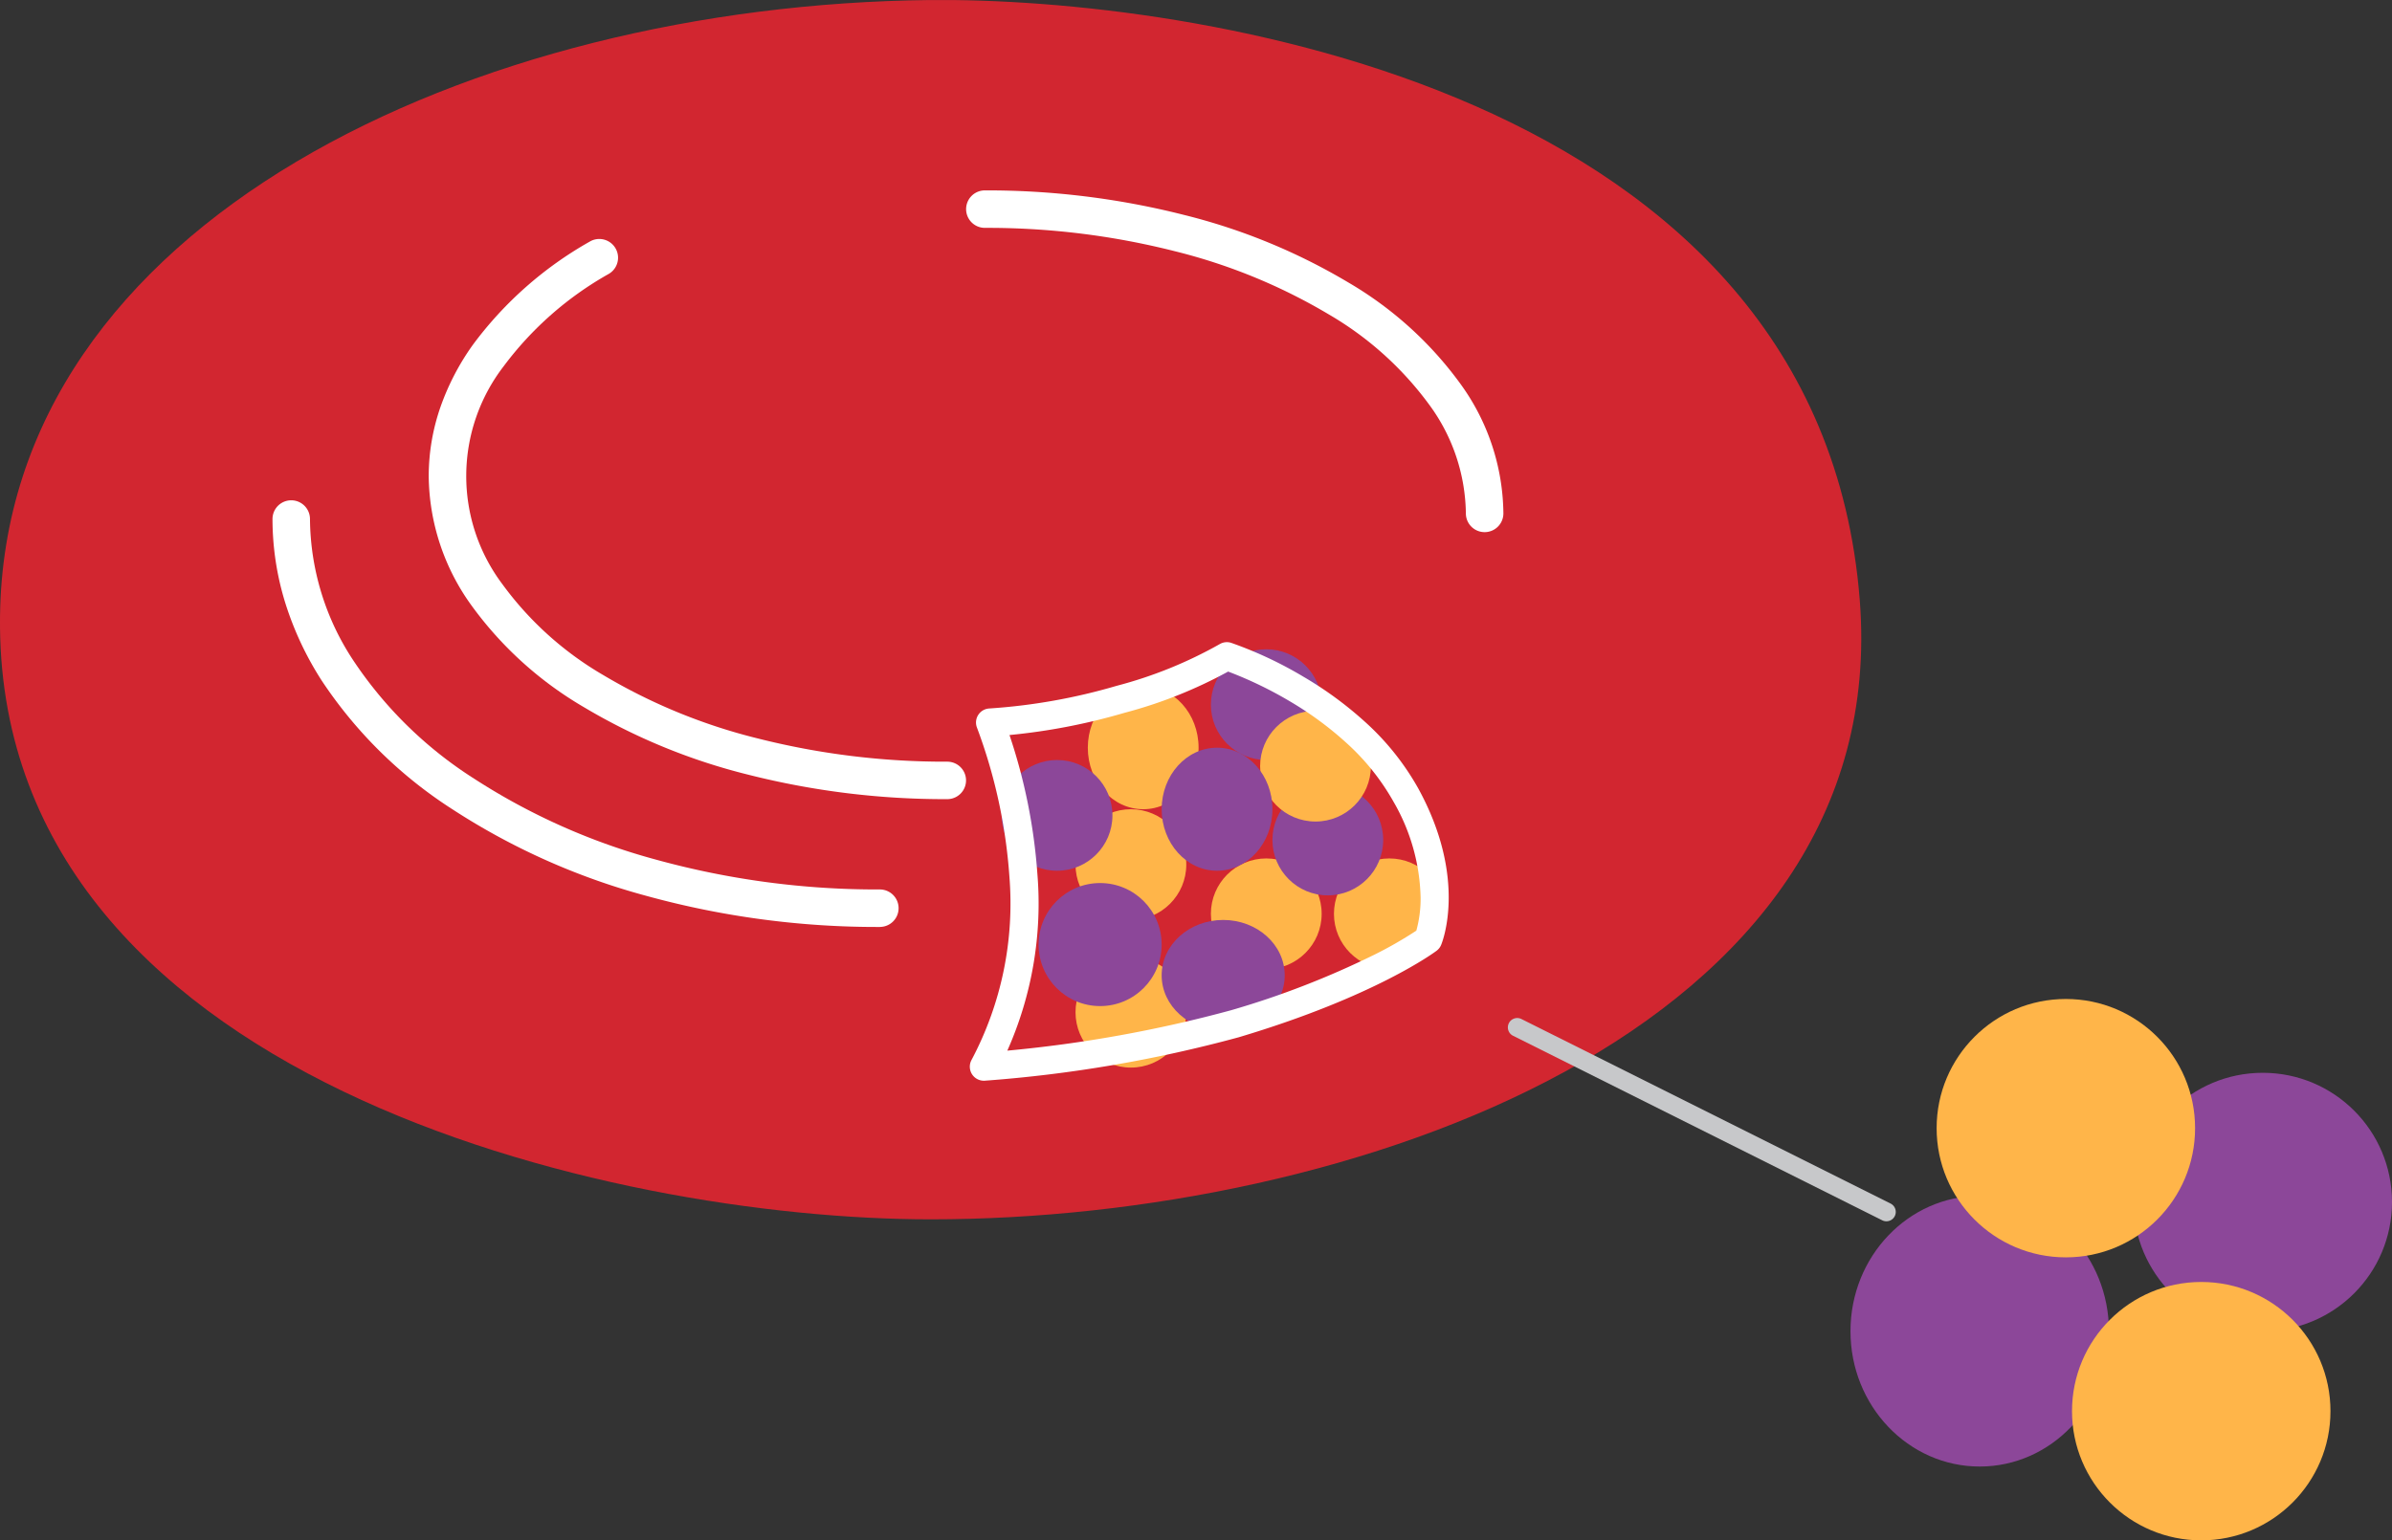 <svg xmlns="http://www.w3.org/2000/svg" width="255.288" height="164.441" viewBox="0 0 255.288 164.441">
  <rect x="0" y="0" width="255.288" height="164.441" fill="#333333" stroke="none"/>
  <g id="Group_9203" data-name="Group 9203" transform="translate(0 0)">
    <g id="Group_25" data-name="Group 25" transform="translate(0 0)">
      <g id="Group_7475" data-name="Group 7475" transform="translate(0 0)">
        <path id="Path_12" data-name="Path 12" d="M99.206,0c27.364-.28,94.952,9.132,99.276,64.048,3.63,46.178-54.615,66.12-99.13,66.12C65.138,130.178-.557,115.2,0,65.822.485,23.615,50.725.512,99.206,0" transform="translate(0.002 0.004)" fill="#d22630"/>
      </g>
    </g>
    <g id="Group_7477" data-name="Group 7477" transform="translate(31.084 22.326)">
      <path id="Path_14" data-name="Path 14" d="M108.773,65.264a2,2,0,0,1-2-2,19.972,19.972,0,0,0-3.834-11.5A35.3,35.3,0,0,0,92.11,42,60.549,60.549,0,0,0,75.7,35.271a81.313,81.313,0,0,0-20.264-2.49,2,2,0,0,1,0-4A85.313,85.313,0,0,1,76.694,31.4a64.532,64.532,0,0,1,17.5,7.19,39.249,39.249,0,0,1,12.034,10.892,23.891,23.891,0,0,1,4.549,13.785A2,2,0,0,1,108.773,65.264Z" transform="translate(18.589 -30.781)" fill="#fff"/>
      <path id="Path_15" data-name="Path 15" d="M186.331,98.223a85.312,85.312,0,0,1-21.262-2.616,64.53,64.53,0,0,1-17.5-7.19,39.249,39.249,0,0,1-12.034-10.893,23.893,23.893,0,0,1-4.549-13.785,22.537,22.537,0,0,1,1.234-7.321,26.471,26.471,0,0,1,3.488-6.712A39.9,39.9,0,0,1,148.176,38.7a2,2,0,1,1,2.035,3.444,35.959,35.959,0,0,0-11.235,9.877,19.2,19.2,0,0,0-.151,23.222A35.3,35.3,0,0,0,149.653,85a60.548,60.548,0,0,0,16.414,6.733,81.312,81.312,0,0,0,20.264,2.49,2,2,0,0,1,0,4Z" transform="translate(-116.315 -35.235)" fill="#fff"/>
      <path id="Path_16" data-name="Path 16" d="M207.256,119.957a92.78,92.78,0,0,1-24.992-3.339,72.538,72.538,0,0,1-20.534-9.162,47.43,47.43,0,0,1-14.046-13.8,34.16,34.16,0,0,1-3.887-8.285,30.3,30.3,0,0,1-1.366-8.964,2,2,0,0,1,4,0A27.731,27.731,0,0,0,151.054,91.5a43.476,43.476,0,0,0,12.882,12.616,68.554,68.554,0,0,0,19.4,8.646,88.782,88.782,0,0,0,23.915,3.191,2,2,0,0,1,0,4Z" transform="translate(-144.432 -43.323)" fill="#fff"/>
    </g>
    <g id="Inside_the_cell" data-name="Inside the cell" transform="translate(105.008 69.314)">
      <g id="Group_83" data-name="Group 83" transform="translate(1.896 0)">
        <ellipse id="Ellipse_8" data-name="Ellipse 8" cx="5.911" cy="5.911" rx="5.911" ry="5.911" transform="translate(22.329)" fill="#8c4799"/>
        <ellipse id="Ellipse_6" data-name="Ellipse 6" cx="5.911" cy="6.568" rx="5.911" ry="6.568" transform="translate(9.194 3.941)" fill="#ffb549"/>
        <ellipse id="Ellipse_13" data-name="Ellipse 13" cx="5.911" cy="5.911" rx="5.911" ry="5.911" transform="translate(35.463 22.33)" fill="#ffb549"/>
        <ellipse id="Ellipse_14" data-name="Ellipse 14" cx="5.911" cy="5.911" rx="5.911" ry="5.911" transform="translate(22.329 22.33)" fill="#ffb549"/>
        <ellipse id="Ellipse_15" data-name="Ellipse 15" cx="5.911" cy="5.911" rx="5.911" ry="5.911" transform="translate(7.881 17.076)" fill="#ffb549"/>
        <ellipse id="Ellipse_16" data-name="Ellipse 16" cx="5.911" cy="5.911" rx="5.911" ry="5.911" transform="translate(7.881 32.836)" fill="#ffb549"/>
        <ellipse id="Ellipse_10" data-name="Ellipse 10" cx="5.911" cy="5.911" rx="5.911" ry="5.911" transform="translate(28.897 14.449)" fill="#8c4799"/>
        <ellipse id="Ellipse_7" data-name="Ellipse 7" cx="5.911" cy="5.911" rx="5.911" ry="5.911" transform="translate(27.583 6.568)" fill="#ffb549"/>
        <ellipse id="Ellipse_12" data-name="Ellipse 12" cx="6.567" cy="5.911" rx="6.567" ry="5.911" transform="translate(17.075 28.897)" fill="#8c4799"/>
        <ellipse id="Ellipse_5" data-name="Ellipse 5" cx="5.911" cy="5.911" rx="5.911" ry="5.911" transform="translate(0 11.822)" fill="#8c4799"/>
        <ellipse id="Ellipse_9" data-name="Ellipse 9" cx="5.911" cy="6.568" rx="5.911" ry="6.568" transform="translate(17.075 10.508)" fill="#8c4799"/>
        <ellipse id="Ellipse_11" data-name="Ellipse 11" cx="6.567" cy="6.568" rx="6.567" ry="6.568" transform="translate(3.94 24.957)" fill="#8c4799"/>
      </g>
      <path id="Path_75" data-name="Path 75" d="M74.322,103.655a1.5,1.5,0,0,1,.461.073,42.325,42.325,0,0,1,7.693,3.606,39.364,39.364,0,0,1,6.548,4.79,27.952,27.952,0,0,1,5.723,7.142c5.291,9.649,2.563,16.429,2.444,16.712a1.5,1.5,0,0,1-.483.621c-.265.2-6.66,4.925-21.1,9.232l-.035.01A143.289,143.289,0,0,1,48.5,150.472a1.5,1.5,0,0,1-1.435-2.2,35.641,35.641,0,0,0,4.044-19.657V128.6a56.538,56.538,0,0,0-3.463-15.839,1.5,1.5,0,0,1,1.306-2.024,62.677,62.677,0,0,0,13.59-2.415l.044-.012a45.978,45.978,0,0,0,11-4.46A1.5,1.5,0,0,1,74.322,103.655Zm20.222,30.8A12.822,12.822,0,0,0,95,130.928a21.294,21.294,0,0,0-2.881-10.22,24.944,24.944,0,0,0-5.085-6.341,36.28,36.28,0,0,0-6.018-4.413,42.239,42.239,0,0,0-6.555-3.159,48.983,48.983,0,0,1-11.09,4.411,65.7,65.7,0,0,1-12.248,2.365A59.531,59.531,0,0,1,54.1,128.378a38.627,38.627,0,0,1-3.208,18.886,140.327,140.327,0,0,0,23.877-4.312,92.8,92.8,0,0,0,15.318-5.943A42.569,42.569,0,0,0,94.544,134.453Z" transform="translate(-48.393 -104.415)" fill="#fff"/>
    </g>
    <g id="_4_cells_" data-name="4 cells " transform="translate(197.494 106.648)">
      <ellipse id="Ellipse_36" data-name="Ellipse 36" cx="13.792" cy="14.449" rx="13.792" ry="14.449" transform="translate(0 21.016)" fill="#8c4799"/>
      <ellipse id="Ellipse_37" data-name="Ellipse 37" cx="13.792" cy="13.792" rx="13.792" ry="13.792" transform="translate(30.21 7.881)" fill="#8c4799"/>
      <ellipse id="Ellipse_35" data-name="Ellipse 35" cx="13.792" cy="13.792" rx="13.792" ry="13.792" transform="translate(9.194 0)" fill="#ffb549"/>
      <ellipse id="Ellipse_38" data-name="Ellipse 38" cx="13.792" cy="13.792" rx="13.792" ry="13.792" transform="translate(23.643 30.211)" fill="#ffb549"/>
    </g>
    <path id="Line_330" data-name="Line 330" d="M39.4,20.7a1,1,0,0,1-.446-.106L-.447.894A1,1,0,0,1-.894-.447,1,1,0,0,1,.447-.894l39.4,19.7A1,1,0,0,1,39.4,20.7Z" transform="translate(161.928 109.681)" fill="#c7c8ca"/>
  </g>
</svg>
